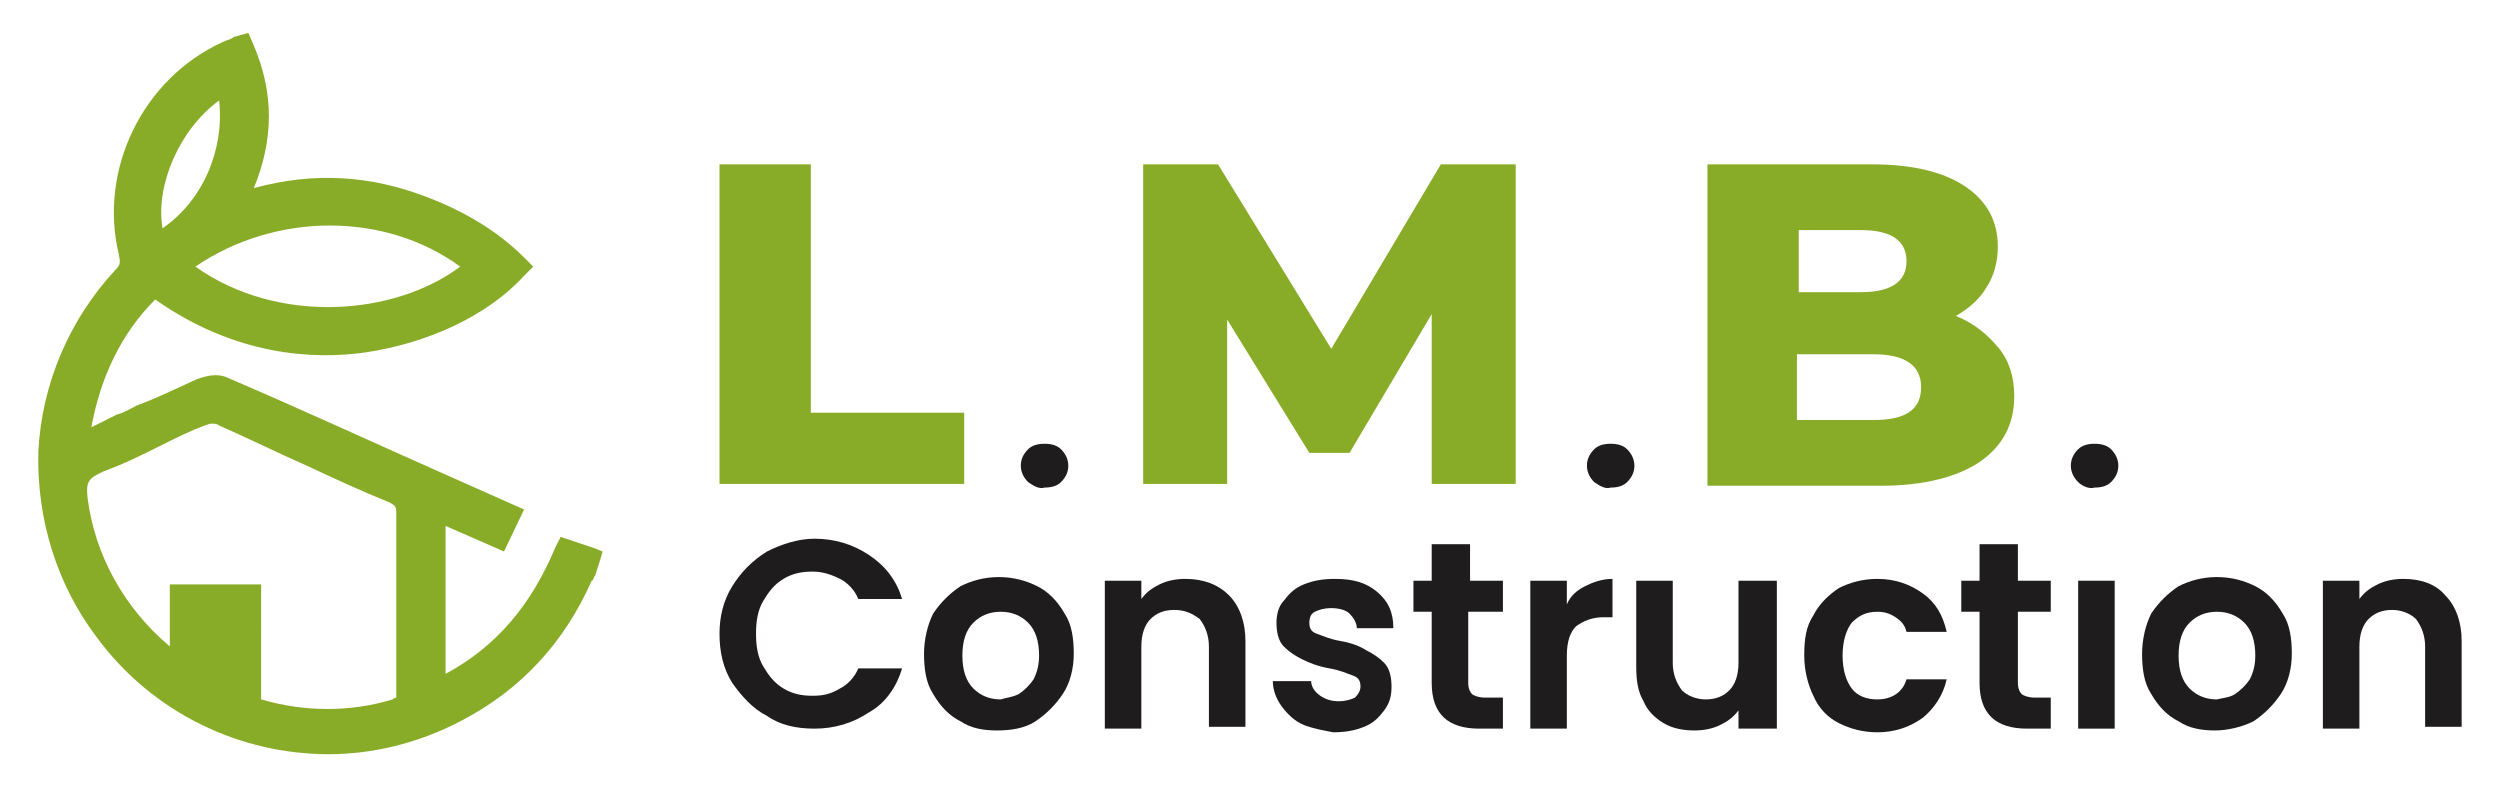 <?xml version="1.0" encoding="utf-8"?>
<!-- Generator: $$$/GeneralStr/196=Adobe Illustrator 27.6.0, SVG Export Plug-In . SVG Version: 6.00 Build 0)  -->
<svg version="1.1" id="Calque_1" xmlns="http://www.w3.org/2000/svg" xmlns:xlink="http://www.w3.org/1999/xlink" x="0px" y="0px"
	 viewBox="0 0 136.9 43.2" style="enable-background:new 0 0 136.9 43.2;" xml:space="preserve">
<style type="text/css">
	.st0{fill:#1E1C1D;}
	.st1{fill:#88AC27;}
</style>
<g>
	<g>
		<g id="Logo_1_">
			<g>
				<g>
					<path class="st0" d="M40.1,32.1c0.5-0.8,1.1-1.4,1.9-1.9c0.8-0.4,1.7-0.7,2.6-0.7c1.1,0,2.1,0.3,3,0.9s1.5,1.4,1.8,2.4H47
						c-0.2-0.5-0.6-0.9-1-1.1s-0.9-0.4-1.5-0.4s-1.1,0.1-1.6,0.4s-0.8,0.7-1.1,1.2s-0.4,1.1-0.4,1.8s0.1,1.3,0.4,1.8
						c0.3,0.5,0.6,0.9,1.1,1.2s1,0.4,1.6,0.4s1-0.1,1.5-0.4c0.4-0.2,0.8-0.6,1-1.1h2.4c-0.3,1-0.9,1.9-1.8,2.4
						c-0.9,0.6-1.9,0.9-3,0.9c-1,0-1.9-0.2-2.6-0.7c-0.8-0.4-1.4-1.1-1.9-1.8c-0.5-0.8-0.7-1.7-0.7-2.7
						C39.4,33.8,39.6,32.9,40.1,32.1z"/>
					<path class="st0" d="M52.6,39.5c-0.6-0.3-1.1-0.8-1.5-1.5c-0.4-0.6-0.5-1.4-0.5-2.2s0.2-1.6,0.5-2.2c0.4-0.6,0.9-1.1,1.5-1.5
						c0.6-0.3,1.3-0.5,2.1-0.5s1.5,0.2,2.1,0.5c0.6,0.3,1.1,0.8,1.5,1.5c0.4,0.6,0.5,1.4,0.5,2.2s-0.2,1.6-0.6,2.2
						c-0.4,0.6-0.9,1.1-1.5,1.5S55.3,40,54.6,40C53.9,40,53.2,39.9,52.6,39.5z M55.8,38c0.3-0.2,0.6-0.5,0.8-0.8
						c0.2-0.4,0.3-0.8,0.3-1.3c0-0.8-0.2-1.4-0.6-1.8c-0.4-0.4-0.9-0.6-1.5-0.6s-1.1,0.2-1.5,0.6c-0.4,0.4-0.6,1-0.6,1.8
						s0.2,1.4,0.6,1.8s0.9,0.6,1.5,0.6C55.1,38.2,55.4,38.2,55.8,38z"/>
					<path class="st0" d="M67.3,32.6c0.6,0.6,0.9,1.5,0.9,2.5v4.7h-2v-4.4c0-0.6-0.2-1.1-0.5-1.5c-0.4-0.3-0.8-0.5-1.4-0.5
						s-1,0.2-1.3,0.5s-0.5,0.8-0.5,1.5v4.5h-2v-8.1h2v1c0.3-0.4,0.6-0.6,1-0.8c0.4-0.2,0.9-0.3,1.4-0.3C65.9,31.7,66.7,32,67.3,32.6
						z"/>
					<path class="st0" d="M71.4,39.7c-0.5-0.2-0.9-0.6-1.2-1c-0.3-0.4-0.5-0.9-0.5-1.4h2.1c0,0.3,0.2,0.6,0.5,0.8s0.6,0.3,1,0.3
						s0.7-0.1,0.9-0.2c0.2-0.2,0.3-0.4,0.3-0.6c0-0.3-0.1-0.5-0.4-0.6s-0.7-0.3-1.3-0.4c-0.6-0.1-1.1-0.3-1.5-0.5s-0.7-0.4-1-0.7
						s-0.4-0.8-0.4-1.3c0-0.4,0.1-0.9,0.4-1.2c0.3-0.4,0.6-0.7,1.1-0.9c0.5-0.2,1-0.3,1.7-0.3c1,0,1.7,0.2,2.3,0.7
						c0.6,0.5,0.9,1.1,0.9,2h-2c0-0.3-0.2-0.6-0.4-0.8c-0.2-0.2-0.6-0.3-1-0.3s-0.7,0.1-0.9,0.2c-0.2,0.1-0.3,0.3-0.3,0.6
						s0.1,0.5,0.4,0.6s0.7,0.3,1.3,0.4c0.6,0.1,1.1,0.3,1.4,0.5c0.4,0.2,0.7,0.4,1,0.7s0.4,0.8,0.4,1.3s-0.1,0.9-0.4,1.3
						c-0.3,0.4-0.6,0.7-1.1,0.9s-1,0.3-1.7,0.3C72.5,40,71.9,39.9,71.4,39.7z"/>
					<path class="st0" d="M80.4,33.5v3.9c0,0.3,0.1,0.5,0.2,0.6s0.4,0.2,0.7,0.2h1v1.7H81c-1.7,0-2.6-0.8-2.6-2.5v-3.9h-1v-1.7h1v-2
						h2.1v2h1.8v1.7H80.4z"/>
					<path class="st0" d="M86.8,32.1c0.4-0.2,0.9-0.4,1.5-0.4v2.1h-0.5c-0.6,0-1.1,0.2-1.5,0.5c-0.3,0.3-0.5,0.8-0.5,1.6v4h-2v-8.1
						h2v1.3C86,32.6,86.4,32.3,86.8,32.1z"/>
					<path class="st0" d="M97.3,31.8v8.1h-2.1v-1c-0.3,0.4-0.6,0.6-1,0.8S93.3,40,92.8,40c-0.6,0-1.2-0.1-1.7-0.4
						c-0.5-0.3-0.9-0.7-1.1-1.2c-0.3-0.5-0.4-1.1-0.4-1.9v-4.7h2v4.5c0,0.6,0.2,1.1,0.5,1.5c0.3,0.3,0.8,0.5,1.3,0.5
						c0.6,0,1-0.2,1.3-0.5s0.5-0.8,0.5-1.5v-4.5C95.2,31.8,97.3,31.8,97.3,31.8z"/>
					<path class="st0" d="M99.3,33.7c0.3-0.6,0.8-1.1,1.4-1.5c0.6-0.3,1.3-0.5,2.1-0.5c1,0,1.8,0.3,2.5,0.8s1.1,1.2,1.3,2.1h-2.2
						c-0.1-0.4-0.3-0.6-0.6-0.8c-0.3-0.2-0.6-0.3-1-0.3c-0.6,0-1,0.2-1.4,0.6c-0.3,0.4-0.5,1-0.5,1.8s0.2,1.4,0.5,1.8
						c0.3,0.4,0.8,0.6,1.4,0.6c0.8,0,1.4-0.4,1.6-1.1h2.2c-0.2,0.9-0.7,1.6-1.3,2.1c-0.7,0.5-1.5,0.8-2.5,0.8
						c-0.8,0-1.5-0.2-2.1-0.5s-1.1-0.8-1.4-1.5c-0.3-0.6-0.5-1.4-0.5-2.2C98.8,35,98.9,34.3,99.3,33.7z"/>
					<path class="st0" d="M110.5,33.5v3.9c0,0.3,0.1,0.5,0.2,0.6s0.4,0.2,0.7,0.2h0.9v1.7H111c-1.7,0-2.6-0.8-2.6-2.5v-3.9h-1v-1.7
						h1v-2h2.1v2h1.8v1.7H110.5z"/>
					<path class="st0" d="M115.8,31.8v8.1h-2v-8.1H115.8z"/>
					<path class="st0" d="M119.3,39.5c-0.6-0.3-1.1-0.8-1.5-1.5c-0.4-0.6-0.5-1.4-0.5-2.2s0.2-1.6,0.5-2.2c0.4-0.6,0.9-1.1,1.5-1.5
						c0.6-0.3,1.3-0.5,2.1-0.5c0.8,0,1.5,0.2,2.1,0.5c0.6,0.3,1.1,0.8,1.5,1.5c0.4,0.6,0.5,1.4,0.5,2.2s-0.2,1.6-0.6,2.2
						c-0.4,0.6-0.9,1.1-1.5,1.5c-0.6,0.3-1.4,0.5-2.1,0.5S119.9,39.9,119.3,39.5z M122.4,38c0.3-0.2,0.6-0.5,0.8-0.8
						c0.2-0.4,0.3-0.8,0.3-1.3c0-0.8-0.2-1.4-0.6-1.8c-0.4-0.4-0.9-0.6-1.5-0.6s-1.1,0.2-1.5,0.6c-0.4,0.4-0.6,1-0.6,1.8
						s0.2,1.4,0.6,1.8c0.4,0.4,0.9,0.6,1.5,0.6C121.8,38.2,122.1,38.2,122.4,38z"/>
					<path class="st0" d="M133.9,32.6c0.6,0.6,0.9,1.5,0.9,2.5v4.7h-2v-4.4c0-0.6-0.2-1.1-0.5-1.5c-0.3-0.3-0.8-0.5-1.3-0.5
						c-0.6,0-1,0.2-1.3,0.5s-0.5,0.8-0.5,1.5v4.5h-2v-8.1h2v1c0.3-0.4,0.6-0.6,1-0.8c0.4-0.2,0.9-0.3,1.4-0.3
						C132.6,31.7,133.4,32,133.9,32.6z"/>
				</g>
			</g>
		</g>
		<g>
			<g>
				<g>
					<path class="st1" d="M39.4,9h5v13.6h8.4v3.9H39.4V9z"/>
					<path class="st1" d="M78.4,26.5v-9.3l-4.5,7.6h-2.2l-4.5-7.3v9h-4.6V9h4.1l6.2,10.1l6-10.1H83v17.5H78.4z"/>
					<path class="st1" d="M109.4,19c0.6,0.7,0.9,1.6,0.9,2.7c0,1.5-0.6,2.7-1.9,3.6c-1.2,0.8-3,1.3-5.4,1.3h-9.5V9h9
						c2.2,0,3.9,0.4,5.1,1.2s1.8,1.9,1.8,3.3c0,0.8-0.2,1.6-0.6,2.2c-0.4,0.7-1,1.2-1.7,1.6C108.1,17.7,108.8,18.3,109.4,19z
						 M98.5,12.6V16h3.4c1.7,0,2.5-0.6,2.5-1.7s-0.8-1.7-2.5-1.7C101.9,12.6,98.5,12.6,98.5,12.6z M105.2,21.2
						c0-1.2-0.9-1.8-2.6-1.8h-4.2V23h4.2C104.4,23,105.2,22.4,105.2,21.2z"/>
				</g>
			</g>
			<path class="st0" d="M113.8,26.4c-0.2-0.2-0.4-0.5-0.4-0.9c0-0.3,0.1-0.6,0.4-0.9c0.2-0.2,0.5-0.3,0.9-0.3s0.7,0.1,0.9,0.3
				c0.2,0.2,0.4,0.5,0.4,0.9c0,0.3-0.1,0.6-0.4,0.9c-0.2,0.2-0.5,0.3-0.9,0.3C114.4,26.8,114,26.6,113.8,26.4z"/>
			<path class="st0" d="M87.3,26.4c-0.2-0.2-0.4-0.5-0.4-0.9c0-0.3,0.1-0.6,0.4-0.9c0.2-0.2,0.5-0.3,0.9-0.3s0.7,0.1,0.9,0.3
				c0.2,0.2,0.4,0.5,0.4,0.9c0,0.3-0.1,0.6-0.4,0.9c-0.2,0.2-0.5,0.3-0.9,0.3C87.9,26.8,87.6,26.6,87.3,26.4z"/>
			<path class="st0" d="M56.3,26.4c-0.2-0.2-0.4-0.5-0.4-0.9c0-0.3,0.1-0.6,0.4-0.9c0.2-0.2,0.5-0.3,0.9-0.3s0.7,0.1,0.9,0.3
				c0.2,0.2,0.4,0.5,0.4,0.9c0,0.3-0.1,0.6-0.4,0.9c-0.2,0.2-0.5,0.3-0.9,0.3C56.9,26.8,56.6,26.6,56.3,26.4z"/>
		</g>
	</g>
	<path class="st1" d="M32.6,31.5c0.2-0.6,0.4-1.3,0.4-1.3L32.5,30l-1.8-0.6L30.4,30c-1.3,3.1-3.2,5.4-6,6.9v-8.1l3.2,1.4l1.1-2.3
		l-3.6-1.6c-4.3-1.9-8.4-3.8-12.6-5.6c-0.6-0.3-1.3-0.1-1.8,0.1c-1.1,0.5-2.1,1-3.2,1.4c-0.4,0.2-0.7,0.4-1.1,0.5L5,23.4
		c0.5-2.7,1.6-5.1,3.5-7c4.4,3.1,8.7,3.3,11.5,2.9c3.4-0.5,6.7-2,8.7-4.2l0.5-0.5l-0.5-0.5c-1.4-1.4-3.2-2.5-5.3-3.3
		c-3.1-1.2-6.2-1.4-9.5-0.5c1.1-2.7,1.1-5.2,0-7.8l-0.3-0.7L12.9,2c-0.1,0-0.2,0.1-0.2,0.1c-0.2,0.1-0.3,0.1-0.5,0.2
		c-4.4,2-6.8,7-5.7,11.6c0.1,0.5,0.1,0.6-0.2,0.9c-2.5,2.7-4,6.2-4.2,9.9C2,28.4,3.1,32,5.3,34.9c3.1,4.2,7.9,6.4,12.7,6.4
		c2.4,0,4.9-0.6,7.2-1.8c3.3-1.7,5.7-4.3,7.2-7.7l0,0C32.5,31.8,32.5,31.6,32.6,31.5L32.6,31.5L32.6,31.5z M25.2,14.6
		c-3.6,2.7-10,3.2-14.5,0C15.1,11.6,21.1,11.6,25.2,14.6z M12,5.5c0.3,2.7-0.9,5.5-3.1,7C8.5,10.2,9.8,7.1,12,5.5z M21.7,28.1
		c0,1.1,0,2.3,0,3.4c0,0.5,0,0.9,0,1.4l0,0c0,0.5,0,1,0,1.5c0,1.2,0,2.4,0,3.6c0,0.1,0,0.1,0,0.2c0,0-0.1,0-0.2,0.1
		c-2.3,0.7-4.8,0.7-7.2,0V32h-5v3.4c-2.5-2.1-4.1-5-4.5-8.1c-0.1-0.9,0-1.1,0.9-1.5c1.1-0.4,2.1-0.9,3.1-1.4
		c0.8-0.4,1.6-0.8,2.4-1.1c0.1,0,0.2-0.1,0.4-0.1c0.1,0,0.3,0,0.4,0.1c1.6,0.7,3.2,1.5,4.8,2.2c1.5,0.7,3,1.4,4.5,2
		C21.7,27.7,21.7,27.8,21.7,28.1z"/>
</g>
</svg>
